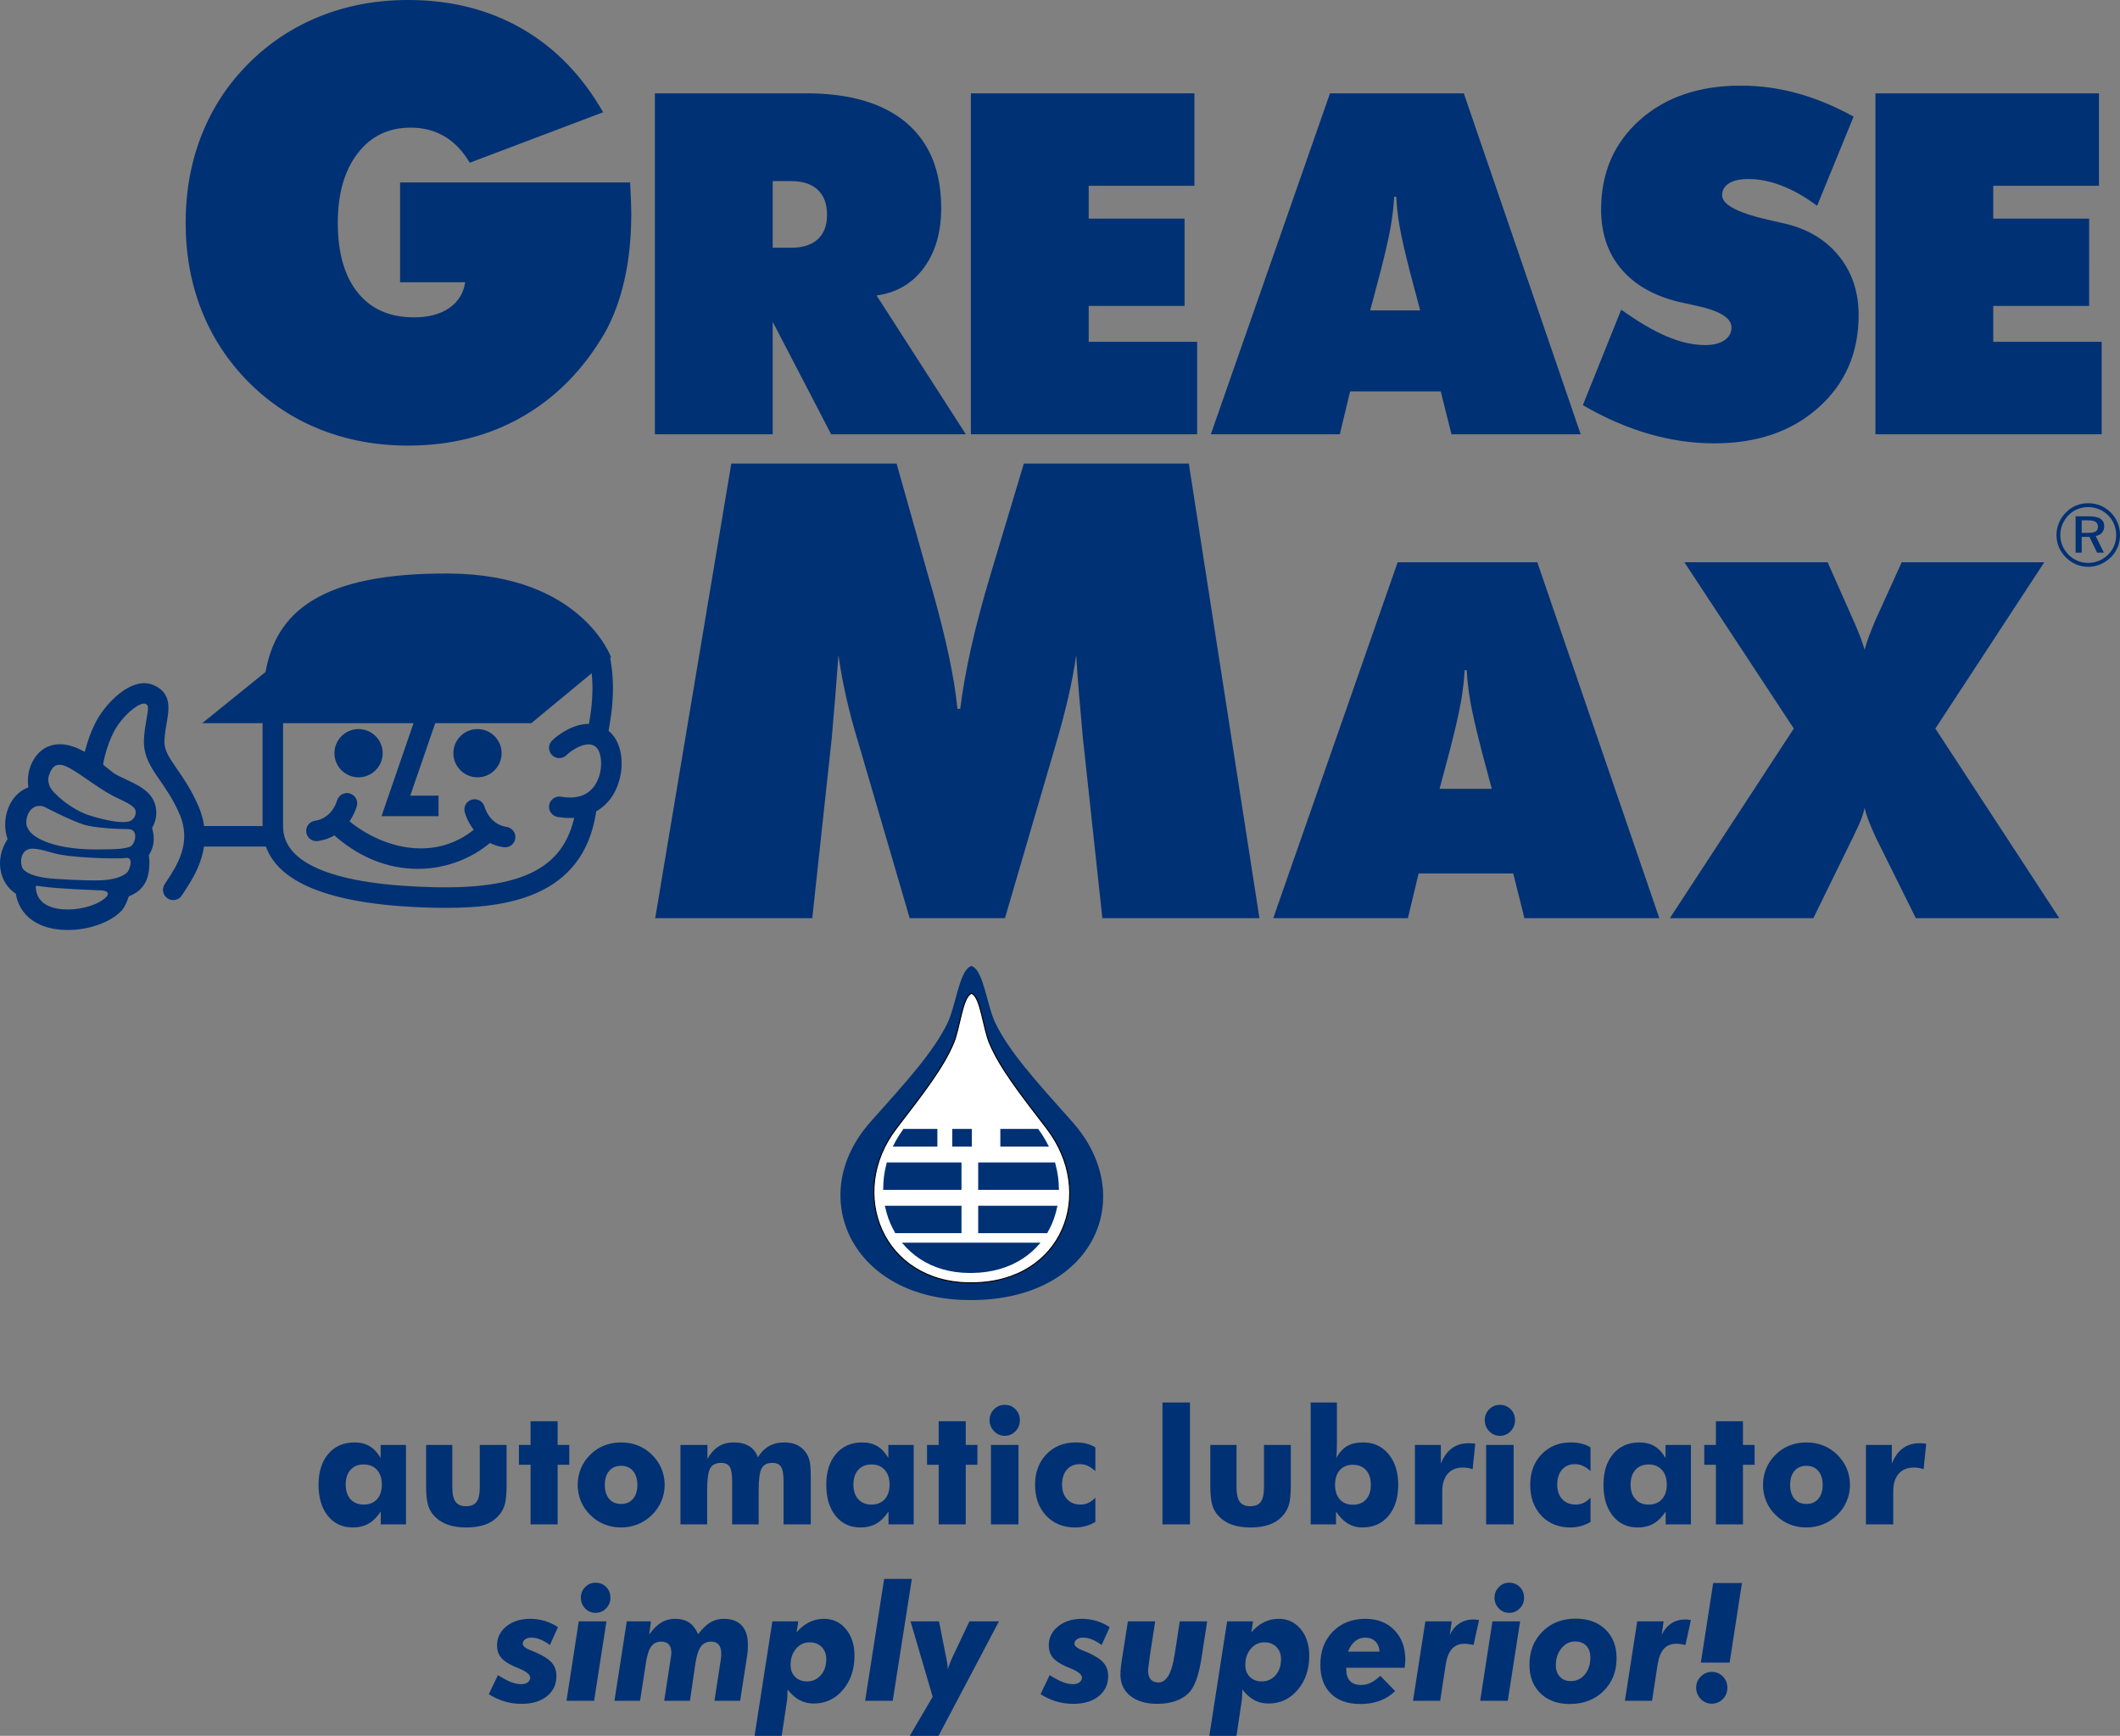 <?xml version="1.0" encoding="utf-8"?>
<!-- Generator: Adobe Illustrator 17.0.0, SVG Export Plug-In . SVG Version: 6.00 Build 0)  -->
<!DOCTYPE svg PUBLIC "-//W3C//DTD SVG 1.1//EN" "http://www.w3.org/Graphics/SVG/1.1/DTD/svg11.dtd">
<svg version="1.1" id="Capa_1" xmlns="http://www.w3.org/2000/svg" xmlns:xlink="http://www.w3.org/1999/xlink" x="0px" y="0px"
	 width="361.818px" height="296.231px" viewBox="0 0 361.818 296.231" enable-background="new 0 0 361.818 296.231"
	 xml:space="preserve">
<rect x="0" y="0" width="361.818" height="296.231" fill="#808080" stroke="none"/>
<g>
	<path fill="#003174" d="M86.211,144.599c-0.082,0-0.166-0.005-0.249-0.017c-3.135-0.449-5.613-2.66-6.63-5.915
		c-0.288-0.923,0.226-1.904,1.148-2.192c0.925-0.289,1.904,0.226,2.193,1.148c0.605,1.936,2.02,3.241,3.785,3.494
		c0.957,0.137,1.621,1.024,1.485,1.98C87.817,143.97,87.068,144.599,86.211,144.599L86.211,144.599z"/>
	<path fill="#003174" d="M76.129,154.933c-0.68,0-1.353-0.008-2.023-0.023c-19.437-0.422-29.292-5.081-29.292-13.845v-19.824h3.5
		v19.824c0,6.4,8.945,9.978,25.868,10.346c16.066,0.335,23.091-3.821,24.234-14.398l3.479,0.376
		C100.261,152.526,87.657,154.933,76.129,154.933L76.129,154.933z"/>
	<path fill="#003174" d="M97.225,139.592c-0.665,0-1.354-0.059-2.065-0.179c-0.953-0.161-1.595-1.063-1.434-2.017
		c0.161-0.952,1.057-1.599,2.017-1.434c2.872,0.484,4.907-0.316,6.04-2.377c1.237-2.252,0.877-5.059,0.096-5.927
		c-0.377-0.418-0.787-0.611-1.331-0.626c-1.376-0.054-3.1,1.071-3.859,1.83c-0.684,0.684-1.791,0.684-2.475,0
		c-0.683-0.683-0.683-1.791,0-2.475c1.019-1.018,3.651-2.915,6.426-2.853c1.498,0.039,2.825,0.655,3.84,1.782
		c2,2.222,2.165,6.687,0.37,9.954C103.309,138.076,100.591,139.592,97.225,139.592L97.225,139.592z"/>
	<path fill="#003174" d="M183.012,191.453c-6.291-7.056-10.718-11.928-13.106-16.8c-1.429-2.916-2.007-8.709-3.862-9.691
		c0,0-0.169-0.12-0.252-0.096c-0.084-0.024-0.253,0.096-0.253,0.096c-1.855,0.982-2.433,6.775-3.862,9.691
		c-2.388,4.872-6.815,9.744-13.106,16.8c-11.34,12.721-3.108,30.408,16.95,30.408h0.541
		C186.764,221.693,194.352,204.174,183.012,191.453L183.012,191.453z"/>
	<path fill="#003174" d="M76.652,52.575c-1.537,1.057-3.536,1.584-5.994,1.584c-4.142,0-7.345-1.411-9.61-4.233
		c-2.265-2.822-3.397-6.79-3.397-11.906c0-4.951,1.124-8.894,3.373-11.832c2.248-2.937,5.266-4.406,9.052-4.406
		c2.167,0,4.093,0.495,5.776,1.485c1.682,0.99,3.122,2.492,4.32,4.505l22.763-8.614c-3.591-6.27-8.219-11.031-13.881-14.282
		C83.39,1.626,76.919,0,69.639,0c-5.372,0-10.371,0.924-14.997,2.772c-4.628,1.849-8.704,4.538-12.231,8.069
		c-3.495,3.499-6.156,7.55-7.984,12.154c-1.828,4.604-2.742,9.613-2.742,15.025c0,5.38,0.905,10.364,2.718,14.951
		c1.812,4.588,4.481,8.663,8.008,12.228c3.559,3.564,7.644,6.263,12.255,8.094c4.611,1.832,9.602,2.748,14.973,2.748
		c7.28,0,13.784-1.642,19.511-4.926c5.727-3.284,10.403-8.028,14.027-14.233c1.488-2.64,2.621-5.676,3.397-9.109
		c0.777-3.432,1.165-7.228,1.165-11.386c0-0.561-0.016-1.204-0.048-1.931c-0.033-0.726-0.081-1.832-0.146-3.317H68.28v17.03h11.115
		C79.103,50.05,78.188,51.519,76.652,52.575L76.652,52.575z M135.071,30.908c1.948,0,3.448,0.497,4.5,1.49
		c1.052,0.994,1.578,2.418,1.578,4.272c0,1.802-0.526,3.186-1.578,4.153c-1.052,0.967-2.552,1.451-4.5,1.451h-3.195V30.908H135.071
		L135.071,30.908z M131.876,74.11V54.914l9.975,19.196h22.989l-15.235-23.688c3.376-0.45,6.059-2.013,8.046-4.69
		c1.987-2.676,2.981-6.081,2.981-10.214c0-6.332-1.975-11.181-5.923-14.546c-3.949-3.365-9.663-5.047-17.144-5.047H111.77V74.11
		H131.876L131.876,74.11z M204.314,74.11V58.332h-18.508v-6.121h16.365V37.307h-16.365v-5.604h18.041V15.925H165.7V74.11H204.314
		L204.314,74.11z M235.602,46.369c0.857-3.339,1.441-5.908,1.753-7.71c0.312-1.801,0.507-3.498,0.585-5.087h0.35
		c0.078,1.59,0.273,3.286,0.585,5.087c0.311,1.802,0.896,4.372,1.753,7.71l1.754,6.598h-8.534L235.602,46.369L235.602,46.369z
		 M228.666,74.11l1.753-7.313h15.469l1.832,7.313h22.054l-19.95-58.185H226.99L206.651,74.11H228.666L228.666,74.11z
		 M281.365,74.031c3.74,1.086,7.481,1.629,11.221,1.629c7.3,0,13.229-2.04,17.788-6.121c4.559-4.08,6.838-9.34,6.838-15.778
		c0-3.948-1.13-7.313-3.39-10.095c-2.26-2.782-5.351-4.623-9.273-5.524c-0.494-0.106-1.195-0.265-2.104-0.477
		c-5.689-1.245-8.534-2.689-8.534-4.332c0-0.874,0.39-1.556,1.169-2.047c0.779-0.49,1.883-0.735,3.312-0.735
		c1.87,0,3.799,0.391,5.786,1.173c1.988,0.782,3.968,1.914,5.943,3.398l6.234-15.222c-3.221-1.775-6.416-3.1-9.585-3.974
		c-3.17-0.874-6.391-1.312-9.664-1.312c-7.117,0-12.871,1.961-17.261,5.882c-4.39,3.922-6.585,9.009-6.585,15.262
		c0,4.028,1.13,7.392,3.39,10.095c2.26,2.703,5.519,4.584,9.78,5.644c0.727,0.159,1.74,0.384,3.039,0.676
		c4.026,0.848,6.04,2.08,6.04,3.696c0,0.928-0.403,1.663-1.208,2.206c-0.806,0.543-1.909,0.815-3.312,0.815
		c-2.001,0-4.15-0.483-6.449-1.451c-2.299-0.967-4.916-2.497-7.851-4.59l-6.546,16.295
		C273.882,71.315,277.624,72.945,281.365,74.031L281.365,74.031z M358.693,74.11V58.332h-18.508v-6.121h16.365V37.307h-16.365
		v-5.604h18.041V15.925h-38.147V74.11H358.693L358.693,74.11z"/>
	<path fill="#003174" d="M214.948,156.69l-12.053-77.58h-28.158l-5.663,18.865c-1.386,4.628-2.494,8.796-3.325,12.506
		c-0.832,3.709-1.455,7.207-1.871,10.492h-0.467c-0.52-5.228-1.922-11.887-4.208-19.978c-0.347-1.2-0.607-2.101-0.78-2.702
		L153.02,79.11h-28.21l-12.989,77.58h26.808l3.325-30.735c0.208-2.367,0.407-4.717,0.598-7.048c0.19-2.332,0.371-4.698,0.545-7.101
		c0.312,2.225,0.745,4.584,1.299,7.074c0.554,2.491,1.264,5.15,2.13,7.976l8.728,29.834h16.262l8.728-29.834
		c0.831-2.826,1.532-5.485,2.104-7.976c0.571-2.49,1.013-4.849,1.325-7.074c0.138,2.367,0.311,4.725,0.519,7.074
		c0.208,2.35,0.416,4.708,0.624,7.075l3.325,30.735H214.948L214.948,156.69z M247.522,127.732c0.895-3.485,1.505-6.167,1.831-8.049
		c0.325-1.88,0.528-3.65,0.61-5.31h0.366c0.081,1.66,0.284,3.43,0.61,5.31c0.325,1.882,0.935,4.564,1.83,8.049l1.83,6.887h-8.907
		L247.522,127.732L247.522,127.732z M240.282,156.69l1.831-7.634h16.147l1.912,7.634h23.021l-20.825-60.737h-23.835l-21.231,60.737
		H240.282L240.282,156.69z M326.971,156.69h24.486l-21.151-32.36l18.588-28.377h-24.323l-4.514,9.915
		c-0.462,1.107-0.834,2.04-1.119,2.801c-0.285,0.761-0.522,1.5-0.712,2.219c-0.298-1.106-0.854-2.599-1.667-4.48
		c-0.109-0.249-0.19-0.429-0.244-0.54l-4.393-9.915h-24.445l18.669,28.377l-21.15,32.36h24.485l6.752-13.774
		c0.678-1.382,1.152-2.427,1.424-3.132c0.271-0.705,0.461-1.348,0.569-1.929c0.136,0.609,0.346,1.293,0.631,2.054
		c0.284,0.761,0.712,1.763,1.281,3.007L326.971,156.69L326.971,156.69z"/>
	<path fill="#003174" d="M45.318,114.677l-10.808,8.736h56.168l13.608-11.256c0,0-5.04-14.109-27.552-14.28
		C54.558,97.709,47.11,104.597,45.318,114.677L45.318,114.677z"/>
	<path fill="#003174" d="M61.194,132.653c2.273,0,4.116-1.843,4.116-4.116c0-2.273-1.843-4.116-4.116-4.116
		s-4.116,1.843-4.116,4.116C57.078,130.81,58.921,132.653,61.194,132.653L61.194,132.653z"/>
	<path fill="#003174" d="M81.494,132.653c2.273,0,4.116-1.843,4.116-4.116c0-2.273-1.843-4.116-4.116-4.116
		c-2.273,0-4.116,1.843-4.116,4.116C77.378,130.81,79.221,132.653,81.494,132.653L81.494,132.653z"/>
	<path fill="#003174" d="M54.004,143.546c-0.857,0-1.605-0.63-1.73-1.503c-0.137-0.956,0.528-1.842,1.485-1.979
		c1.765-0.253,3.181-1.559,3.785-3.495c0.288-0.922,1.272-1.437,2.192-1.147c0.923,0.287,1.437,1.269,1.148,2.192
		c-1.017,3.255-3.496,5.466-6.63,5.914C54.169,143.541,54.086,143.546,54.004,143.546L54.004,143.546z"/>
	<path fill="#003174" d="M71.294,148.276c-4.977,0-10.306-1.899-15.026-6.456l2.431-2.518c4.782,4.616,15.373,9.02,23.437,1.18
		l2.439,2.51C81.243,146.232,76.458,148.276,71.294,148.276L71.294,148.276z"/>
	<path fill="#003174" d="M103.736,125.52l-3.464-0.494c0.051-0.366,0.124-0.787,0.205-1.258c0.441-2.561,1.107-6.432,0.146-11.257
		l3.433-0.684c1.087,5.463,0.325,9.89-0.13,12.534C103.852,124.796,103.785,125.183,103.736,125.52L103.736,125.52z"/>
	<polygon fill="#003174" points="74.844,139.287 65.11,139.287 71.117,121.847 74.427,122.987 70.018,135.787 74.844,135.787 
		74.844,139.287 	"/>
	<path fill="#003174" d="M29.567,153.608c-0.322,0-0.647-0.088-0.939-0.274c-0.816-0.52-1.055-1.601-0.536-2.416
		c0.133-0.21,0.28-0.433,0.436-0.671c1.682-2.565,4.225-6.441,2.122-11.303c-1.066-2.465-2.263-4.195-3.32-5.722
		c-1.567-2.264-2.92-4.22-2.757-7.155c0.07-1.259,0.261-2.35,0.43-3.312c0.421-2.396,0.317-2.436-0.259-2.656
		c-0.665-0.255-2.858,1.092-4.657,3.691c-1.625,2.347-2.517,6.214-2.517,7.068c0,0.966-0.783,1.75-1.75,1.75
		c-0.967,0-1.75-0.784-1.75-1.75c0-1.536,1.108-6.124,3.139-9.06c2.268-3.276,5.866-6.079,8.783-4.969
		c3.379,1.29,2.868,4.196,2.458,6.531c-0.152,0.867-0.325,1.849-0.383,2.901c-0.092,1.663,0.63,2.786,2.141,4.97
		c1.092,1.577,2.45,3.541,3.654,6.324c2.851,6.594-0.57,11.81-2.408,14.612c-0.146,0.223-0.284,0.434-0.41,0.631
		C30.71,153.322,30.144,153.608,29.567,153.608L29.567,153.608z"/>
	<path fill="#003174" d="M26.289,136.789c-0.802-1.926-2.94-2.918-4.827-3.793c-0.85-0.395-1.654-0.768-2.161-1.142
		c-0.276-0.204-0.607-0.473-0.979-0.774c-2.003-1.622-5.03-4.072-8.104-4.072c-0.511,0-1.01,0.068-1.481,0.203
		c-1.539,0.44-2.809,1.684-3.484,3.414c-0.474,1.215-0.604,2.513-0.403,3.738c-1.277,0.471-2.345,1.41-3.062,2.727
		c-1.017,1.871-1.177,4.213-0.489,6.09c-1.166,1.774-1.573,3.803-1.118,5.711c0.364,1.526,1.26,2.8,2.518,3.619
		c0.63,3.852,3.938,6.2,8.879,6.2c0,0,0,0,0.001,0c3.614,0,7.288-1.316,9.142-3.275c0.582-0.616,1.037-1.75,1.255-2.454
		c1.177-0.525,2.155-1.08,2.876-2.466c0.599-1.153,0.783-3.131,0.544-4.579c0.909-1.357,1.065-2.919,0.557-4.649
		C26.589,140.207,27.038,138.585,26.289,136.789L26.289,136.789z M6.095,151.339c-0.003-0.08,0.101-0.193,0.166-0.183
		c1.176,0.168,2.106,0.345,6.468,0.588c2.187,0.121,4.686,0.199,4.746,0.217c1.344,0.168,0.912,0.848,0.704,1.068
		c-1.196,1.264-3.971,2.181-6.599,2.181c0,0-0.001,0-0.001,0C9.586,155.21,6.224,154.707,6.095,151.339L6.095,151.339z
		 M5.169,144.856c1.54-0.166,3.272,0.664,5.208,1.007c3.286,0.583,9.81,0.733,11.19,0.553c1.117-0.146,0.75,1.56,0.227,2.373
		c-0.826,0.877-2.559,1.369-4.613,1.442c-2.352,0.085-7.85-0.183-9.436-0.42c-1.848-0.275-2.928-0.695-3.668-1.347
		C3.317,147.796,3.317,145.096,5.169,144.856L5.169,144.856z M8.445,138.135c1.176,0.589,3.5,1.764,5.628,2.521
		c1.907,0.677,6.434,0.84,7.844,0.84c1.8,0,1.196,2.556,0.3,3c-1.092,0.336-1.928,0.468-5.876,0.468s-6.888-0.613-8.736-1.4
		c-1.848-0.787-2.668-1.588-3.028-2.583c-0.226-0.626,0.01-1.71,0.287-2.219c0.336-0.618,0.79-1.007,1.355-1.165
		C7.336,137.441,7.314,137.57,8.445,138.135L8.445,138.135z M21.745,140.236c-1.05,0.168-2.884,0-6.244-1.008
		c-3.36-1.009-6.607-3.968-7.024-5.052c-0.417-1.085-0.224-1.611,0.037-2.279c0.27-0.692,0.713-1.186,1.185-1.321
		c0.161-0.046,0.331-0.068,0.52-0.068c1.835,0,6.118,3.968,9.771,5.662c1.178,0.547,2.79,1.295,3.069,1.965
		C23.413,138.986,22.817,140.116,21.745,140.236L21.745,140.236z"/>
	<polygon fill="#003174" points="47.783,144.469 33.39,144.469 33.39,140.969 47.783,140.969 47.783,144.469 	"/>
	<path fill="#003174" d="M92.974,276.621c-0.798-0.241-1.618-0.362-2.461-0.362c-1.667,0-3.031,0.429-4.092,1.288
		c-1.062,0.859-1.592,1.938-1.592,3.235c0,0.815,0.214,1.495,0.644,2.04c0.43,0.546,1.158,1.052,2.185,1.517
		c0.21,0.09,0.508,0.215,0.895,0.376c1.289,0.537,1.934,1.06,1.934,1.57c0,0.331-0.14,0.602-0.421,0.812
		c-0.281,0.211-0.654,0.316-1.119,0.316c-0.535,0-1.105-0.116-1.71-0.349c-0.606-0.233-1.356-0.631-2.251-1.195l-1.565,3.248
		c0.868,0.555,1.765,0.969,2.691,1.242c0.925,0.273,1.897,0.409,2.914,0.409c1.799,0,3.237-0.431,4.317-1.295
		c1.079-0.863,1.618-2.006,1.618-3.429c0-0.904-0.254-1.658-0.763-2.262s-1.4-1.188-2.671-1.752
		c-0.229-0.107-0.544-0.237-0.948-0.389c-0.912-0.358-1.368-0.742-1.368-1.154c0-0.286,0.138-0.528,0.414-0.725
		s0.625-0.295,1.046-0.295c0.5,0,1.005,0.1,1.514,0.302c0.508,0.201,1.065,0.521,1.671,0.959l1.368-3.046
		C94.522,277.216,93.772,276.863,92.974,276.621L92.974,276.621z M99.863,274.48c0.487,0.506,1.077,0.759,1.77,0.759
		c0.71,0,1.311-0.251,1.803-0.752c0.491-0.501,0.737-1.114,0.737-1.839c0-0.733-0.242-1.342-0.724-1.825
		c-0.483-0.483-1.088-0.725-1.816-0.725c-0.693,0-1.283,0.251-1.77,0.752c-0.487,0.501-0.73,1.1-0.73,1.798
		C99.133,273.364,99.376,273.975,99.863,274.48L99.863,274.48z M101.396,290.245l2.105-13.557h-4.724l-2.092,13.557H101.396
		L101.396,290.245z M109.239,290.245l0.974-6.295c0.21-1.423,0.517-2.412,0.921-2.966c0.403-0.555,0.982-0.833,1.737-0.833
		c0.552,0,0.976,0.159,1.27,0.477c0.293,0.318,0.44,0.776,0.44,1.376c0,0.17-0.03,0.469-0.092,0.899
		c-0.009,0.072-0.017,0.125-0.026,0.161l-1.105,7.181h4.395l0.921-6.295c0.202-1.369,0.511-2.344,0.928-2.926
		c0.416-0.582,1.006-0.873,1.77-0.873c0.57,0,1,0.173,1.289,0.517c0.29,0.345,0.434,0.861,0.434,1.55
		c0,0.224-0.004,0.394-0.013,0.51c-0.009,0.117-0.022,0.229-0.039,0.336l-1.106,7.181h4.382l1.106-7.114
		c0.079-0.429,0.136-0.848,0.171-1.255c0.035-0.407,0.052-0.799,0.052-1.174c0-1.45-0.353-2.553-1.059-3.309
		c-0.706-0.756-1.73-1.134-3.072-1.134c-0.834,0-1.599,0.208-2.297,0.624c-0.697,0.416-1.384,1.085-2.059,2.007
		c-0.421-0.931-0.946-1.602-1.573-2.014c-0.627-0.411-1.432-0.617-2.414-0.617c-0.851,0-1.632,0.217-2.343,0.651
		c-0.71,0.434-1.386,1.112-2.026,2.033l0.289-2.255h-4.119l-2.105,13.557H109.239L109.239,290.245z M140.09,285.876
		c-0.618,0.711-1.405,1.067-2.362,1.067c-0.833,0-1.509-0.257-2.026-0.772c-0.518-0.514-0.776-1.192-0.776-2.033
		c0-1.11,0.309-2.031,0.927-2.765c0.619-0.734,1.397-1.101,2.336-1.101c0.842,0,1.524,0.264,2.046,0.792
		c0.522,0.528,0.783,1.226,0.783,2.094C141.018,284.259,140.709,285.165,140.09,285.876L140.09,285.876z M133.412,296.231
		l0.869-5.771c0.044-0.269,0.076-0.584,0.098-0.947c0.022-0.362,0.033-0.758,0.033-1.187c0.641,0.814,1.323,1.416,2.047,1.805
		c0.723,0.389,1.533,0.584,2.427,0.584c1.992,0,3.648-0.774,4.968-2.322c1.32-1.548,1.98-3.495,1.98-5.839
		c0-1.861-0.486-3.376-1.46-4.544c-0.974-1.167-2.229-1.751-3.764-1.751c-0.886,0-1.719,0.192-2.5,0.577
		c-0.781,0.385-1.5,0.962-2.158,1.731l0.289-1.879h-4.421l-3.04,19.543H133.412L133.412,296.231z M147.65,290.245h4.711
		l3.264-20.805h-4.724L147.65,290.245L147.65,290.245z M155.27,296.231h4.908l10.317-19.543h-5.04l-2.75,5.799
		c-0.22,0.465-0.406,0.897-0.56,1.295c-0.153,0.398-0.278,0.772-0.375,1.121c-0.017-0.555-0.11-1.226-0.276-2.013
		c-0.035-0.153-0.062-0.269-0.079-0.349l-1.158-5.853h-4.856l3.777,12.872L155.27,296.231L155.27,296.231z M187.141,276.621
		c-0.798-0.241-1.618-0.362-2.461-0.362c-1.667,0-3.031,0.429-4.092,1.288c-1.062,0.859-1.592,1.938-1.592,3.235
		c0,0.815,0.214,1.495,0.644,2.04c0.43,0.546,1.158,1.052,2.185,1.517c0.21,0.09,0.508,0.215,0.895,0.376
		c1.289,0.537,1.934,1.06,1.934,1.57c0,0.331-0.14,0.602-0.421,0.812c-0.281,0.211-0.654,0.316-1.119,0.316
		c-0.535,0-1.105-0.116-1.71-0.349c-0.606-0.233-1.356-0.631-2.251-1.195l-1.565,3.248c0.868,0.555,1.765,0.969,2.691,1.242
		c0.925,0.273,1.897,0.409,2.914,0.409c1.799,0,3.237-0.431,4.317-1.295c1.079-0.863,1.618-2.006,1.618-3.429
		c0-0.904-0.254-1.658-0.763-2.262s-1.4-1.188-2.671-1.752c-0.229-0.107-0.544-0.237-0.948-0.389
		c-0.912-0.358-1.368-0.742-1.368-1.154c0-0.286,0.138-0.528,0.414-0.725s0.625-0.295,1.046-0.295c0.5,0,1.005,0.1,1.514,0.302
		c0.508,0.201,1.065,0.521,1.671,0.959l1.368-3.046C188.689,277.216,187.939,276.863,187.141,276.621L187.141,276.621z
		 M191.681,281.883c-0.184,1.127-0.307,1.962-0.368,2.503c-0.062,0.542-0.093,0.991-0.093,1.349c0,1.548,0.564,2.774,1.691,3.678
		c1.128,0.903,2.669,1.355,4.626,1.355c1.132,0,2.147-0.154,3.046-0.463c0.899-0.308,1.66-0.767,2.283-1.375
		c0.983-0.976,1.706-2.918,2.172-5.826l0.039-0.282l0.948-6.134h-4.672l-0.829,5.356c-0.018,0.089-0.04,0.219-0.066,0.389
		c-0.474,3.123-1.386,4.685-2.737,4.685c-0.579,0-1.02-0.17-1.322-0.511c-0.303-0.339-0.454-0.832-0.454-1.476
		c0-0.152,0.03-0.476,0.092-0.973c0.061-0.497,0.144-1.116,0.25-1.859l0.868-5.611h-4.658L191.681,281.883L191.681,281.883z
		 M217.703,285.876c-0.618,0.711-1.406,1.067-2.362,1.067c-0.833,0-1.509-0.257-2.026-0.772c-0.518-0.514-0.777-1.192-0.777-2.033
		c0-1.11,0.31-2.031,0.928-2.765c0.619-0.734,1.397-1.101,2.336-1.101c0.842,0,1.524,0.264,2.046,0.792
		c0.522,0.528,0.783,1.226,0.783,2.094C218.631,284.259,218.322,285.165,217.703,285.876L217.703,285.876z M211.025,296.231
		l0.868-5.771c0.044-0.269,0.077-0.584,0.099-0.947c0.022-0.362,0.033-0.758,0.033-1.187c0.64,0.814,1.323,1.416,2.046,1.805
		c0.724,0.389,1.533,0.584,2.428,0.584c1.992,0,3.647-0.774,4.968-2.322c1.32-1.548,1.98-3.495,1.98-5.839
		c0-1.861-0.487-3.376-1.46-4.544c-0.974-1.167-2.229-1.751-3.764-1.751c-0.886,0-1.719,0.192-2.5,0.577
		c-0.781,0.385-1.5,0.962-2.158,1.731l0.289-1.879h-4.421l-3.04,19.543H211.025L211.025,296.231z M230.079,281.856
		c0.264-0.752,0.652-1.338,1.165-1.758c0.513-0.421,1.094-0.631,1.744-0.631c0.719,0,1.298,0.215,1.737,0.644
		c0.438,0.43,0.679,1.011,0.723,1.745H230.079L230.079,281.856z M239.725,284.608c0.009-0.063,0.022-0.17,0.04-0.323
		c0.052-0.492,0.079-0.832,0.079-1.02c0-2.111-0.625-3.807-1.876-5.087c-1.25-1.279-2.901-1.919-4.954-1.919
		c-2.263,0-4.108,0.725-5.533,2.174c-1.426,1.45-2.139,3.334-2.139,5.651c0,2.121,0.599,3.77,1.796,4.946
		c1.198,1.177,2.88,1.765,5.047,1.765c1.219,0,2.323-0.183,3.309-0.55c0.987-0.367,1.858-0.917,2.613-1.651l-2.527-2.604
		c-0.588,0.546-1.138,0.942-1.651,1.188c-0.514,0.246-1.06,0.369-1.639,0.369c-0.825,0-1.452-0.224-1.882-0.671
		c-0.429-0.447-0.644-1.101-0.644-1.96v-0.308H239.725L239.725,284.608z M245.792,290.245l0.947-6.188
		c0.193-1.208,0.55-2.1,1.072-2.678c0.522-0.577,1.235-0.865,2.139-0.865c0.228,0,0.465,0.018,0.71,0.053
		c0.246,0.036,0.522,0.09,0.829,0.161l0.935-4.254c-0.263-0.045-0.457-0.074-0.579-0.088c-0.123-0.013-0.233-0.02-0.329-0.02
		c-0.921,0-1.729,0.224-2.422,0.671c-0.693,0.448-1.245,1.101-1.658,1.96l0.329-2.309h-4.5l-2.106,13.557H245.792L245.792,290.245z
		 M255.799,274.48c0.487,0.506,1.077,0.759,1.77,0.759c0.711,0,1.311-0.251,1.803-0.752c0.491-0.501,0.737-1.114,0.737-1.839
		c0-0.733-0.242-1.342-0.724-1.825c-0.483-0.483-1.088-0.725-1.816-0.725c-0.693,0-1.283,0.251-1.77,0.752
		c-0.487,0.501-0.73,1.1-0.73,1.798C255.069,273.364,255.312,273.975,255.799,274.48L255.799,274.48z M257.332,290.245l2.106-13.557
		h-4.725l-2.092,13.557H257.332L257.332,290.245z M270.723,280.856c0.469,0.488,0.704,1.152,0.704,1.993
		c0,1.181-0.314,2.15-0.941,2.906c-0.628,0.756-1.428,1.134-2.402,1.134c-0.772,0-1.39-0.246-1.855-0.738
		c-0.465-0.492-0.698-1.154-0.698-1.986c0-1.128,0.318-2.083,0.954-2.866c0.636-0.783,1.41-1.175,2.323-1.175
		C269.614,280.124,270.252,280.368,270.723,280.856L270.723,280.856z M262.905,288.97c1.25,1.217,2.915,1.825,4.994,1.825
		c2.351,0,4.272-0.733,5.764-2.201c1.491-1.467,2.237-3.338,2.237-5.611c0-2.049-0.636-3.686-1.908-4.912
		c-1.272-1.226-2.97-1.839-5.093-1.839c-2.299,0-4.185,0.738-5.658,2.215c-1.474,1.476-2.211,3.364-2.211,5.664
		C261.03,286.133,261.655,287.753,262.905,288.97L262.905,288.97z M281.953,290.245l0.947-6.188c0.193-1.208,0.551-2.1,1.073-2.678
		c0.522-0.577,1.235-0.865,2.138-0.865c0.228,0,0.465,0.018,0.711,0.053c0.245,0.036,0.522,0.09,0.829,0.161l0.934-4.254
		c-0.263-0.045-0.456-0.074-0.579-0.088c-0.123-0.013-0.232-0.02-0.329-0.02c-0.921,0-1.728,0.224-2.421,0.671
		c-0.693,0.448-1.246,1.101-1.658,1.96l0.329-2.309h-4.501l-2.105,13.557H281.953L281.953,290.245z M290.263,289.936
		c0.522,0.537,1.151,0.806,1.888,0.806c0.737,0,1.364-0.262,1.882-0.786c0.518-0.523,0.776-1.169,0.776-1.939
		c0-0.761-0.256-1.401-0.769-1.92c-0.514-0.518-1.143-0.778-1.889-0.778c-0.737,0-1.366,0.266-1.888,0.799
		c-0.522,0.532-0.783,1.165-0.783,1.899C289.48,288.76,289.741,289.399,290.263,289.936L290.263,289.936z M290.283,283.735h4.908
		l2.106-13.583h-4.909L290.283,283.735L290.283,283.735z"/>
	<path fill="#003174" d="M64.34,255.85c-0.553,0.608-1.307,0.913-2.263,0.913c-0.947,0-1.698-0.305-2.25-0.913
		c-0.553-0.609-0.829-1.441-0.829-2.497c0-1.065,0.274-1.903,0.822-2.516c0.548-0.613,1.301-0.92,2.257-0.92
		c0.956,0,1.711,0.309,2.263,0.926c0.553,0.618,0.829,1.454,0.829,2.51S64.893,255.241,64.34,255.85L64.34,255.85z M64.959,246.588
		v2.228c-0.518-0.903-1.138-1.572-1.862-2.006c-0.724-0.434-1.586-0.651-2.586-0.651c-1.877,0-3.371,0.651-4.481,1.953
		c-1.11,1.302-1.665,3.058-1.665,5.268c0,2.219,0.531,3.989,1.592,5.309c1.061,1.32,2.478,1.979,4.25,1.979
		c1.035,0,1.936-0.219,2.704-0.657c0.767-0.439,1.458-1.128,2.072-2.067v2.201h4.303v-13.557H64.959L64.959,246.588z
		 M81.881,246.588v7.235c0,1.154-0.182,1.98-0.546,2.476c-0.364,0.497-0.963,0.745-1.796,0.745c-0.825,0-1.421-0.252-1.79-0.758
		c-0.368-0.505-0.553-1.326-0.553-2.463v-7.235h-4.474v6.926c0,1.53,0.118,2.669,0.355,3.416c0.237,0.748,0.64,1.399,1.211,1.953
		c0.614,0.6,1.357,1.047,2.23,1.342c0.873,0.296,1.897,0.443,3.073,0.443c1.184,0,2.215-0.147,3.093-0.443
		c0.877-0.295,1.609-0.742,2.197-1.342c0.57-0.572,0.976-1.228,1.217-1.966c0.242-0.738,0.362-1.873,0.362-3.403v-6.926H81.881
		L81.881,246.588z M95.172,260.145v-10.174h1.987v-3.383h-1.987v-4.04h-4.619v4.04h-1.987v3.383h1.987v10.174H95.172L95.172,260.145
		z M108.035,255.789c-0.496,0.578-1.174,0.866-2.033,0.866c-0.869,0-1.549-0.288-2.04-0.866c-0.491-0.577-0.737-1.371-0.737-2.382
		c0-1.011,0.248-1.807,0.744-2.389c0.495-0.582,1.173-0.873,2.033-0.873c0.85,0,1.526,0.291,2.026,0.873
		c0.5,0.582,0.75,1.378,0.75,2.389C108.778,254.418,108.53,255.212,108.035,255.789L108.035,255.789z M112.884,250.615
		c-0.369-0.877-0.913-1.669-1.632-2.376c-0.702-0.689-1.496-1.208-2.382-1.557c-0.886-0.349-1.842-0.523-2.868-0.523
		c-1.027,0-1.985,0.174-2.876,0.523c-0.89,0.349-1.682,0.868-2.375,1.557c-0.71,0.698-1.248,1.486-1.612,2.363
		c-0.364,0.877-0.546,1.812-0.546,2.805c0,0.984,0.184,1.917,0.553,2.798c0.368,0.882,0.903,1.663,1.605,2.343
		c0.702,0.698,1.498,1.226,2.389,1.584c0.89,0.357,1.844,0.536,2.862,0.536c1,0,1.945-0.179,2.835-0.536
		c0.891-0.358,1.696-0.886,2.415-1.584c0.711-0.698,1.252-1.486,1.625-2.363c0.373-0.877,0.56-1.803,0.56-2.778
		C113.437,252.423,113.252,251.492,112.884,250.615L112.884,250.615z M138.373,260.145v-7.758v-0.295
		c0-1.289-0.068-2.22-0.204-2.792c-0.136-0.573-0.366-1.074-0.691-1.504c-0.403-0.545-0.906-0.955-1.506-1.228
		c-0.601-0.273-1.301-0.409-2.099-0.409c-1.009,0-1.886,0.21-2.632,0.631c-0.746,0.42-1.377,1.06-1.895,1.919
		c-0.298-0.85-0.792-1.487-1.48-1.913c-0.689-0.424-1.573-0.637-2.652-0.637c-0.983,0-1.836,0.226-2.559,0.678
		c-0.724,0.452-1.362,1.156-1.915,2.114v-2.363h-4.606v13.557h4.553V254.4c0-1.941,0.176-3.219,0.527-3.832
		c0.35-0.613,0.965-0.919,1.842-0.919c0.702,0,1.193,0.219,1.474,0.657c0.28,0.439,0.421,1.253,0.421,2.443v7.396h4.527V254.4
		c0-1.924,0.171-3.196,0.513-3.818c0.342-0.622,0.952-0.933,1.829-0.933c0.702,0,1.195,0.223,1.48,0.671
		c0.285,0.447,0.428,1.257,0.428,2.429v7.396H138.373L138.373,260.145z M150.993,255.85c-0.553,0.608-1.307,0.913-2.264,0.913
		c-0.947,0-1.697-0.305-2.25-0.913c-0.552-0.609-0.829-1.441-0.829-2.497c0-1.065,0.274-1.903,0.823-2.516
		c0.548-0.613,1.3-0.92,2.256-0.92c0.957,0,1.711,0.309,2.264,0.926c0.553,0.618,0.829,1.454,0.829,2.51
		S151.546,255.241,150.993,255.85L150.993,255.85z M151.611,246.588v2.228c-0.517-0.903-1.138-1.572-1.862-2.006
		c-0.723-0.434-1.585-0.651-2.585-0.651c-1.878,0-3.371,0.651-4.481,1.953c-1.11,1.302-1.665,3.058-1.665,5.268
		c0,2.219,0.531,3.989,1.592,5.309c1.062,1.32,2.479,1.979,4.251,1.979c1.035,0,1.936-0.219,2.704-0.657
		c0.768-0.439,1.459-1.128,2.073-2.067v2.201h4.303v-13.557H151.611L151.611,246.588z M164.823,260.145v-10.174h1.987v-3.383h-1.987
		v-4.04h-4.619v4.04h-1.987v3.383h1.987v10.174H164.823L164.823,260.145z M169.653,244.239c0.508,0.529,1.114,0.792,1.816,0.792
		c0.719,0,1.331-0.259,1.835-0.778c0.505-0.519,0.757-1.15,0.757-1.893c0-0.742-0.248-1.364-0.744-1.865
		c-0.495-0.501-1.112-0.752-1.848-0.752c-0.711,0-1.319,0.255-1.823,0.765c-0.505,0.51-0.757,1.128-0.757,1.852
		C168.889,243.085,169.144,243.712,169.653,244.239L169.653,244.239z M173.824,260.145v-13.557h-4.698v13.557H173.824
		L173.824,260.145z M186.944,247.004c-0.483-0.295-0.996-0.51-1.54-0.644c-0.544-0.134-1.154-0.201-1.829-0.201
		c-2.027,0-3.687,0.673-4.981,2.02c-1.294,1.347-1.941,3.08-1.941,5.201c0,2.184,0.634,3.944,1.902,5.282
		c1.267,1.338,2.923,2.006,4.967,2.006c0.597,0,1.176-0.076,1.737-0.228c0.562-0.152,1.123-0.389,1.685-0.711v-4.148
		c-0.378,0.403-0.775,0.701-1.191,0.893c-0.417,0.192-0.862,0.289-1.336,0.289c-0.965,0-1.733-0.309-2.303-0.927
		c-0.57-0.617-0.855-1.445-0.855-2.483c0-1.074,0.274-1.924,0.822-2.55c0.549-0.626,1.288-0.94,2.218-0.94
		c0.465,0,0.908,0.094,1.329,0.282c0.421,0.188,0.859,0.488,1.316,0.9V247.004L186.944,247.004z M203.09,260.145V239.34h-4.698
		v20.805H203.09L203.09,260.145z M215.723,246.588v7.235c0,1.154-0.182,1.98-0.546,2.476c-0.364,0.497-0.963,0.745-1.797,0.745
		c-0.824,0-1.421-0.252-1.789-0.758c-0.369-0.505-0.553-1.326-0.553-2.463v-7.235h-4.474v6.926c0,1.53,0.118,2.669,0.355,3.416
		c0.237,0.748,0.641,1.399,1.211,1.953c0.614,0.6,1.357,1.047,2.23,1.342c0.873,0.296,1.897,0.443,3.073,0.443
		c1.184,0,2.215-0.147,3.093-0.443c0.877-0.295,1.609-0.742,2.197-1.342c0.57-0.572,0.976-1.228,1.217-1.966
		c0.242-0.738,0.362-1.873,0.362-3.403v-6.926H215.723L215.723,246.588z M228.665,250.884c0.539-0.609,1.283-0.913,2.23-0.913
		c0.948,0,1.696,0.304,2.244,0.913c0.548,0.608,0.822,1.44,0.822,2.496c0,1.065-0.272,1.899-0.815,2.503
		c-0.544,0.604-1.295,0.906-2.251,0.906c-0.947,0-1.691-0.304-2.23-0.912c-0.54-0.609-0.809-1.441-0.809-2.497
		S228.125,251.492,228.665,250.884L228.665,250.884z M223.697,260.145h4.316v-2.201c0.597,0.912,1.268,1.595,2.014,2.047
		c0.745,0.451,1.574,0.677,2.487,0.677c1.86,0,3.344-0.657,4.454-1.973c1.11-1.315,1.665-3.087,1.665-5.315
		c0-2.156-0.551-3.899-1.652-5.228c-1.101-1.329-2.537-1.993-4.309-1.993c-1.132,0-2.051,0.206-2.757,0.617
		c-0.706,0.412-1.331,1.101-1.875,2.067c0.044-0.277,0.076-0.606,0.099-0.986c0.021-0.38,0.032-0.857,0.032-1.43v-7.087h-4.474
		V260.145L223.697,260.145z M246.147,260.145v-5.611c0-1.306,0.309-2.315,0.928-3.026c0.618-0.712,1.497-1.067,2.638-1.067
		c0.254,0,0.517,0.022,0.79,0.067c0.271,0.045,0.548,0.116,0.829,0.214l0.447-4.348c-0.193-0.027-0.384-0.047-0.572-0.061
		c-0.189-0.013-0.376-0.02-0.56-0.02c-1.123,0-2.079,0.291-2.868,0.873c-0.79,0.581-1.413,1.454-1.869,2.617v-3.195h-4.422v13.557
		H246.147L246.147,260.145z M254.161,244.239c0.508,0.529,1.114,0.792,1.816,0.792c0.719,0,1.331-0.259,1.835-0.778
		c0.505-0.519,0.757-1.15,0.757-1.893c0-0.742-0.248-1.364-0.743-1.865c-0.496-0.501-1.112-0.752-1.849-0.752
		c-0.711,0-1.318,0.255-1.823,0.765c-0.504,0.51-0.756,1.128-0.756,1.852C253.398,243.085,253.652,243.712,254.161,244.239
		L254.161,244.239z M258.332,260.145v-13.557h-4.698v13.557H258.332L258.332,260.145z M271.452,247.004
		c-0.483-0.295-0.996-0.51-1.54-0.644c-0.544-0.134-1.153-0.201-1.829-0.201c-2.026,0-3.687,0.673-4.981,2.02
		c-1.294,1.347-1.941,3.08-1.941,5.201c0,2.184,0.634,3.944,1.902,5.282c1.268,1.338,2.923,2.006,4.968,2.006
		c0.596,0,1.175-0.076,1.737-0.228c0.561-0.152,1.122-0.389,1.684-0.711v-4.148c-0.377,0.403-0.774,0.701-1.191,0.893
		c-0.417,0.192-0.862,0.289-1.336,0.289c-0.965,0-1.732-0.309-2.303-0.927c-0.57-0.617-0.855-1.445-0.855-2.483
		c0-1.074,0.274-1.924,0.823-2.55c0.548-0.626,1.287-0.94,2.217-0.94c0.465,0,0.908,0.094,1.329,0.282
		c0.421,0.188,0.86,0.488,1.316,0.9V247.004L271.452,247.004z M283.637,255.85c-0.552,0.608-1.307,0.913-2.263,0.913
		c-0.948,0-1.698-0.305-2.25-0.913c-0.553-0.609-0.829-1.441-0.829-2.497c0-1.065,0.274-1.903,0.822-2.516
		c0.548-0.613,1.301-0.92,2.257-0.92c0.956,0,1.711,0.309,2.263,0.926c0.553,0.618,0.829,1.454,0.829,2.51
		S284.19,255.241,283.637,255.85L283.637,255.85z M284.256,246.588v2.228c-0.518-0.903-1.139-1.572-1.862-2.006
		c-0.724-0.434-1.586-0.651-2.586-0.651c-1.877,0-3.371,0.651-4.481,1.953c-1.11,1.302-1.664,3.058-1.664,5.268
		c0,2.219,0.53,3.989,1.592,5.309c1.061,1.32,2.478,1.979,4.25,1.979c1.035,0,1.937-0.219,2.705-0.657
		c0.767-0.439,1.458-1.128,2.072-2.067v2.201h4.303v-13.557H284.256L284.256,246.588z M297.468,260.145v-10.174h1.987v-3.383h-1.987
		v-4.04h-4.619v4.04h-1.987v3.383h1.987v10.174H297.468L297.468,260.145z M310.331,255.789c-0.496,0.578-1.174,0.866-2.033,0.866
		c-0.869,0-1.549-0.288-2.04-0.866c-0.491-0.577-0.737-1.371-0.737-2.382c0-1.011,0.248-1.807,0.743-2.389
		c0.496-0.582,1.174-0.873,2.034-0.873c0.85,0,1.526,0.291,2.026,0.873c0.5,0.582,0.75,1.378,0.75,2.389
		C311.074,254.418,310.826,255.212,310.331,255.789L310.331,255.789z M315.18,250.615c-0.369-0.877-0.913-1.669-1.632-2.376
		c-0.702-0.689-1.496-1.208-2.382-1.557c-0.886-0.349-1.842-0.523-2.868-0.523c-1.027,0-1.985,0.174-2.876,0.523
		c-0.89,0.349-1.682,0.868-2.375,1.557c-0.711,0.698-1.248,1.486-1.612,2.363c-0.364,0.877-0.546,1.812-0.546,2.805
		c0,0.984,0.184,1.917,0.553,2.798c0.368,0.882,0.903,1.663,1.605,2.343c0.702,0.698,1.498,1.226,2.388,1.584
		c0.891,0.357,1.845,0.536,2.863,0.536c1,0,1.945-0.179,2.835-0.536c0.891-0.358,1.696-0.886,2.415-1.584
		c0.711-0.698,1.252-1.486,1.625-2.363c0.373-0.877,0.56-1.803,0.56-2.778C315.733,252.423,315.548,251.492,315.18,250.615
		L315.18,250.615z M323.115,260.145v-5.611c0-1.306,0.309-2.315,0.928-3.026c0.618-0.712,1.497-1.067,2.638-1.067
		c0.254,0,0.517,0.022,0.79,0.067c0.271,0.045,0.548,0.116,0.829,0.214l0.447-4.348c-0.193-0.027-0.384-0.047-0.572-0.061
		c-0.189-0.013-0.376-0.02-0.56-0.02c-1.123,0-2.079,0.291-2.868,0.873c-0.79,0.581-1.413,1.454-1.869,2.617v-3.195h-4.422v13.557
		H323.115L323.115,260.145z"/>
	<path fill="#FFFFFF" d="M178.645,192.572c-4.69-6.114-7.99-10.335-9.77-14.556c-1.065-2.527-1.496-7.546-2.879-8.397
		c0,0-0.126-0.104-0.188-0.084c-0.062-0.02-0.188,0.084-0.188,0.084c-1.383,0.851-1.814,5.87-2.879,8.397
		c-1.781,4.221-5.08,8.442-9.77,14.556c-8.454,11.021-2.316,26.346,12.635,26.346h0.404
		C181.441,218.772,187.098,203.593,178.645,192.572L178.645,192.572z"/>
	<path fill="none" stroke="#000000" stroke-width="0.175" d="M178.645,192.572c-4.69-6.114-7.99-10.335-9.77-14.556
		c-1.065-2.527-1.496-7.546-2.879-8.397c0,0-0.126-0.104-0.188-0.084c-0.062-0.02-0.188,0.084-0.188,0.084
		c-1.383,0.851-1.814,5.87-2.879,8.397c-1.781,4.221-5.08,8.442-9.77,14.556c-8.454,11.021-2.316,26.346,12.635,26.346h0.404
		C181.441,218.772,187.098,203.593,178.645,192.572L178.645,192.572z"/>
	<path fill="#FFFFFF" d="M177.203,192.684c-4.207-5.697-7.166-9.632-8.763-13.566c-0.956-2.354-1.343-7.032-2.583-7.825
		c0,0-0.113-0.096-0.169-0.078c-0.055-0.018-0.168,0.078-0.168,0.078c-1.241,0.793-1.627,5.471-2.583,7.825
		c-1.597,3.934-4.556,7.869-8.763,13.566c-7.582,10.271-2.078,24.554,11.334,24.554h0.361
		C179.711,217.102,184.785,202.955,177.203,192.684L177.203,192.684z"/>
	<g>
		<defs>
			<path id="SVGID_1_" d="M177.203,192.684c-4.207-5.697-7.166-9.632-8.763-13.566c-0.956-2.354-1.343-7.032-2.583-7.825
				c0,0-0.113-0.096-0.169-0.078c-0.055-0.018-0.168,0.078-0.168,0.078c-1.241,0.793-1.627,5.471-2.583,7.825
				c-1.597,3.934-4.556,7.869-8.763,13.566c-7.582,10.271-2.078,24.554,11.334,24.554h0.361
				C179.711,217.102,184.785,202.955,177.203,192.684L177.203,192.684z"/>
		</defs>
		<clipPath id="SVGID_2_">
			<use xlink:href="#SVGID_1_"  overflow="visible"/>
		</clipPath>
		<polygon clip-path="url(#SVGID_2_)" fill="#003174" points="153.16,212.159 153.16,217.675 179.536,217.675 179.536,212.159 
			153.16,212.159 		"/>
		<polygon clip-path="url(#SVGID_2_)" fill="none" stroke="#003174" stroke-width="0.175" points="153.16,212.159 153.16,217.675 
			179.536,217.675 179.536,212.159 153.16,212.159 		"/>
		<polygon clip-path="url(#SVGID_2_)" fill="#003174" points="149.229,205.849 149.229,210.357 181.814,210.357 181.814,205.849 
			149.229,205.849 		"/>
		<polygon clip-path="url(#SVGID_2_)" fill="none" stroke="#003174" stroke-width="0.175" points="149.229,205.849 149.229,210.357 
			181.814,210.357 181.814,205.849 149.229,205.849 		"/>
		<polygon clip-path="url(#SVGID_2_)" fill="#003174" points="149.229,198.457 149.229,202.965 181.814,202.965 181.814,198.457 
			149.229,198.457 		"/>
		<polygon clip-path="url(#SVGID_2_)" fill="none" stroke="#003174" stroke-width="0.175" points="149.229,198.457 149.229,202.965 
			181.814,202.965 181.814,198.457 149.229,198.457 		"/>
		<polygon clip-path="url(#SVGID_2_)" fill="#003174" points="148.221,192.745 148.221,195.573 180.806,195.573 180.806,192.745 
			148.221,192.745 		"/>
		<polygon clip-path="url(#SVGID_2_)" fill="none" stroke="#003174" stroke-width="0.175" points="148.221,192.745 148.221,195.573 
			180.806,195.573 180.806,192.745 148.221,192.745 		"/>
		<polygon clip-path="url(#SVGID_2_)" fill="#FFFFFF" points="164.097,211.48 166.946,211.48 166.946,196.945 164.097,196.945 
			164.097,211.48 		"/>
		<polygon clip-path="url(#SVGID_2_)" fill="#FFFFFF" points="165.861,196.22 170.726,196.22 170.726,187.537 165.861,187.537 
			165.861,196.22 		"/>
		<polygon clip-path="url(#SVGID_2_)" fill="#FFFFFF" points="159.981,196.266 162.522,196.266 162.522,188.713 159.981,188.713 
			159.981,196.266 		"/>
	</g>
	<path fill="#003174" d="M357.649,89.054c0.268,0.175,0.403,0.456,0.403,0.845c0,0.369-0.128,0.635-0.384,0.797
		c-0.256,0.162-0.687,0.244-1.292,0.244h-1.093v-2.148h1.063C356.947,88.792,357.381,88.88,357.649,89.054L357.649,89.054z
		 M354.242,88.113v6.201h1.041V91.62h1.322l1.299,2.695h1.159l-1.388-2.842c0.448-0.079,0.802-0.265,1.063-0.557
		c0.261-0.293,0.391-0.658,0.391-1.096c0-0.576-0.212-1.004-0.638-1.285c-0.426-0.281-1.077-0.421-1.953-0.421H354.242
		L354.242,88.113z M360.81,93.145c-0.239,0.57-0.582,1.076-1.029,1.518c-0.467,0.457-0.991,0.805-1.574,1.043
		c-0.582,0.239-1.195,0.358-1.839,0.358c-0.629,0-1.231-0.12-1.806-0.361c-0.575-0.241-1.086-0.587-1.533-1.04
		c-0.452-0.462-0.799-0.98-1.039-1.555c-0.241-0.575-0.361-1.175-0.361-1.799c0-0.639,0.122-1.251,0.368-1.835
		c0.246-0.585,0.6-1.111,1.062-1.577c0.437-0.442,0.938-0.779,1.503-1.01c0.565-0.231,1.172-0.346,1.821-0.346
		c0.659,0,1.276,0.119,1.854,0.357c0.577,0.238,1.097,0.586,1.559,1.043c0.442,0.447,0.781,0.962,1.017,1.544
		c0.236,0.582,0.354,1.2,0.354,1.854C361.167,91.973,361.048,92.575,360.81,93.145L360.81,93.145z M354.323,86.274
		c-0.645,0.266-1.215,0.652-1.713,1.159c-0.526,0.527-0.93,1.122-1.21,1.787c-0.281,0.664-0.421,1.358-0.421,2.082
		c0,0.719,0.135,1.405,0.406,2.06c0.271,0.654,0.664,1.238,1.181,1.749c0.522,0.527,1.111,0.928,1.768,1.204
		c0.657,0.276,1.343,0.413,2.056,0.413c0.709,0,1.395-0.139,2.057-0.417c0.661-0.278,1.261-0.678,1.797-1.2
		c0.512-0.497,0.902-1.07,1.17-1.72c0.269-0.649,0.403-1.346,0.403-2.089c0-0.733-0.134-1.429-0.403-2.086
		c-0.268-0.657-0.653-1.237-1.155-1.739c-0.522-0.522-1.112-0.919-1.772-1.192c-0.659-0.273-1.358-0.41-2.097-0.41
		C355.657,85.876,354.968,86.009,354.323,86.274L354.323,86.274z"/>
</g>
</svg>
